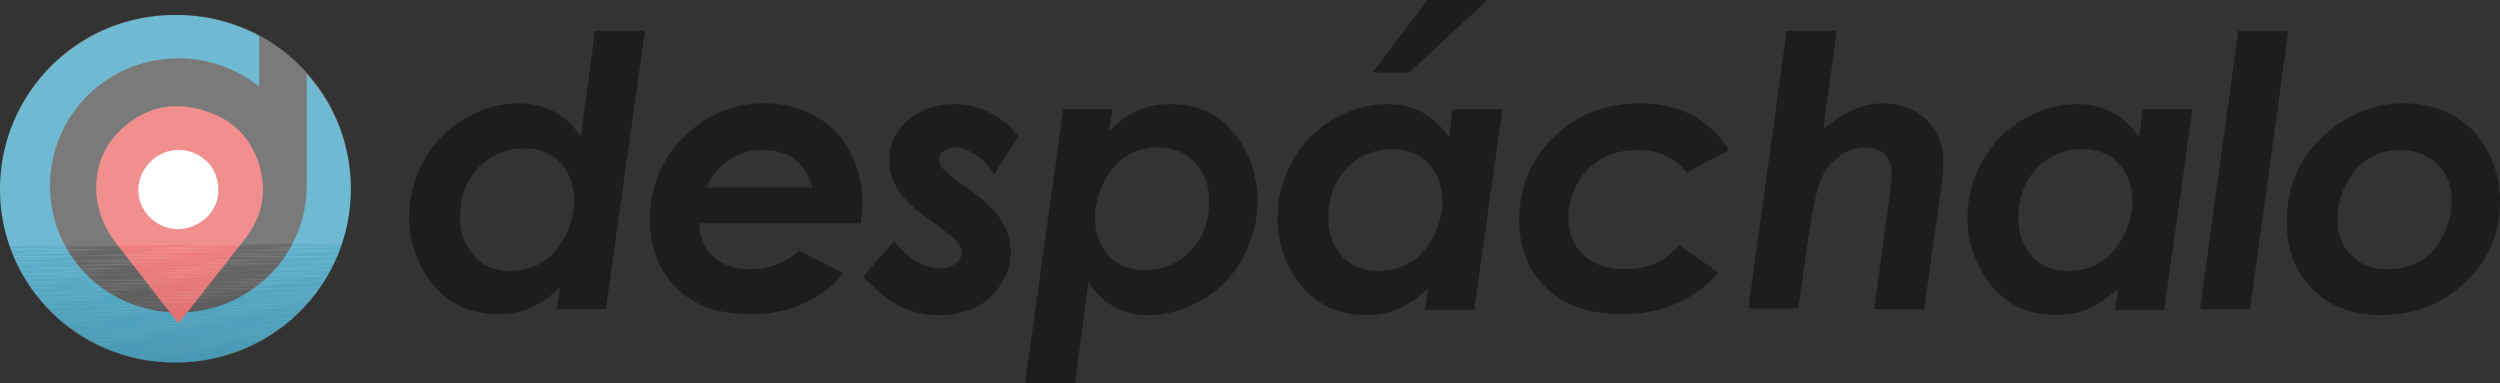 <?xml version="1.0" encoding="utf-8"?>
<!-- Generator: Adobe Illustrator 25.2.3, SVG Export Plug-In . SVG Version: 6.00 Build 0)  -->
<svg version="1.1" id="Capa_1" xmlns="http://www.w3.org/2000/svg" xmlns:xlink="http://www.w3.org/1999/xlink" x="0px" y="0px"
	 viewBox="0 0 300 46" style="enable-background:new 0 0 300 46;" xml:space="preserve">
<rect x="0" y="0" width="300" height="46" fill="#333333" stroke="none"/>
<style type="text/css">
	.st0{fill:#2494BB;}
	.st1{fill:#E95352;}
	.st2{fill:#FFFFFF;}
	.st3{opacity:0.35;}
	.st4{clip-path:url(#SVGID_2_);fill:#FFFFFF;}
	.st5{clip-path:url(#SVGID_2_);fill:#FDFDFD;}
	.st6{clip-path:url(#SVGID_2_);fill:#FCFCFC;}
	.st7{clip-path:url(#SVGID_2_);fill:#FBFBFB;}
	.st8{clip-path:url(#SVGID_2_);fill:#FAFAFA;}
	.st9{clip-path:url(#SVGID_2_);fill:#F9F9F9;}
	.st10{clip-path:url(#SVGID_2_);fill:#F8F8F8;}
	.st11{clip-path:url(#SVGID_2_);fill:#F7F7F7;}
	.st12{clip-path:url(#SVGID_2_);fill:#F6F6F6;}
	.st13{clip-path:url(#SVGID_2_);fill:#F5F5F5;}
	.st14{clip-path:url(#SVGID_2_);fill:#F4F4F4;}
	.st15{clip-path:url(#SVGID_2_);fill:#F3F3F3;}
	.st16{clip-path:url(#SVGID_2_);fill:#F2F2F2;}
	.st17{clip-path:url(#SVGID_2_);fill:#F1F1F1;}
	.st18{clip-path:url(#SVGID_2_);fill:#F0F0F0;}
	.st19{clip-path:url(#SVGID_2_);fill:#EFEFEF;}
	.st20{clip-path:url(#SVGID_2_);fill:#EEEEEE;}
	.st21{clip-path:url(#SVGID_2_);fill:#EDEDED;}
	.st22{clip-path:url(#SVGID_2_);fill:#ECECEC;}
	.st23{clip-path:url(#SVGID_2_);fill:#EBEBEB;}
	.st24{clip-path:url(#SVGID_2_);fill:#EBEBEA;}
	.st25{clip-path:url(#SVGID_2_);fill:#EAEAEA;}
	.st26{clip-path:url(#SVGID_2_);fill:#E9E9E9;}
	.st27{clip-path:url(#SVGID_2_);fill:#E8E8E8;}
	.st28{clip-path:url(#SVGID_2_);fill:#E7E7E7;}
	.st29{clip-path:url(#SVGID_2_);fill:#E6E6E6;}
	.st30{clip-path:url(#SVGID_2_);fill:#E5E5E5;}
	.st31{clip-path:url(#SVGID_2_);fill:#E4E4E4;}
	.st32{clip-path:url(#SVGID_2_);fill:#E3E3E3;}
	.st33{clip-path:url(#SVGID_2_);fill:#E3E3E2;}
	.st34{clip-path:url(#SVGID_2_);fill:#E2E2E2;}
	.st35{clip-path:url(#SVGID_2_);fill:#E1E1E1;}
	.st36{clip-path:url(#SVGID_2_);fill:#E0E0E0;}
	.st37{clip-path:url(#SVGID_2_);fill:#E0E0DF;}
	.st38{clip-path:url(#SVGID_2_);fill:#DFDFDF;}
	.st39{clip-path:url(#SVGID_2_);fill:#DEDEDE;}
	.st40{clip-path:url(#SVGID_2_);fill:#DEDDDD;}
	.st41{clip-path:url(#SVGID_2_);fill:#DDDDDD;}
	.st42{clip-path:url(#SVGID_2_);fill:#DCDCDC;}
	.st43{clip-path:url(#SVGID_2_);fill:#DBDBDB;}
	.st44{clip-path:url(#SVGID_2_);fill:#DBDBDA;}
	.st45{clip-path:url(#SVGID_2_);fill:#DADADA;}
	.st46{clip-path:url(#SVGID_2_);fill:#D9D9D9;}
	.st47{clip-path:url(#SVGID_2_);fill:#D8D8D8;}
	.st48{clip-path:url(#SVGID_2_);fill:#D8D8D7;}
	.st49{clip-path:url(#SVGID_2_);fill:#D7D7D7;}
	.st50{clip-path:url(#SVGID_2_);fill:#D6D6D6;}
	.st51{clip-path:url(#SVGID_2_);fill:#D5D5D5;}
	.st52{clip-path:url(#SVGID_2_);fill:#D5D4D4;}
	.st53{clip-path:url(#SVGID_2_);fill:#D4D4D3;}
	.st54{clip-path:url(#SVGID_2_);fill:#D3D3D3;}
	.st55{clip-path:url(#SVGID_2_);fill:#D2D2D2;}
	.st56{clip-path:url(#SVGID_2_);fill:#D1D1D1;}
	.st57{clip-path:url(#SVGID_2_);fill:#D1D1D0;}
	.st58{clip-path:url(#SVGID_2_);fill:#D0D0D0;}
	.st59{clip-path:url(#SVGID_2_);fill:#CFCFCF;}
	.st60{clip-path:url(#SVGID_2_);fill:#CECECE;}
	.st61{clip-path:url(#SVGID_2_);fill:#CDCDCD;}
	.st62{clip-path:url(#SVGID_2_);fill:#CDCDCC;}
	.st63{clip-path:url(#SVGID_2_);fill:#CCCCCC;}
	.st64{clip-path:url(#SVGID_2_);fill:#CBCBCB;}
	.st65{clip-path:url(#SVGID_2_);fill:#CACACA;}
	.st66{clip-path:url(#SVGID_2_);fill:#CAC9C9;}
	.st67{clip-path:url(#SVGID_2_);fill:#C9C9C8;}
	.st68{clip-path:url(#SVGID_2_);fill:#C8C8C8;}
	.st69{clip-path:url(#SVGID_2_);fill:#C7C7C7;}
	.st70{clip-path:url(#SVGID_2_);fill:#C7C6C6;}
	.st71{clip-path:url(#SVGID_2_);fill:#C6C6C5;}
	.st72{clip-path:url(#SVGID_2_);fill:#C5C5C5;}
	.st73{clip-path:url(#SVGID_2_);fill:#C4C4C4;}
	.st74{clip-path:url(#SVGID_2_);fill:#C3C3C3;}
	.st75{clip-path:url(#SVGID_2_);fill:#C3C3C2;}
	.st76{clip-path:url(#SVGID_2_);fill:#C2C2C2;}
	.st77{clip-path:url(#SVGID_2_);fill:#C1C1C1;}
	.st78{clip-path:url(#SVGID_2_);fill:#C0C0C0;}
	.st79{clip-path:url(#SVGID_2_);fill:#C0BFBF;}
	.st80{clip-path:url(#SVGID_2_);fill:#BFBFBE;}
	.st81{clip-path:url(#SVGID_2_);fill:#BEBEBE;}
	.st82{clip-path:url(#SVGID_2_);fill:#BDBDBD;}
	.st83{clip-path:url(#SVGID_2_);fill:#BCBCBC;}
	.st84{clip-path:url(#SVGID_2_);fill:#BCBCBB;}
	.st85{clip-path:url(#SVGID_2_);fill:#BBBBBA;}
	.st86{clip-path:url(#SVGID_2_);fill:#BABABA;}
	.st87{clip-path:url(#SVGID_2_);fill:#B9B9B9;}
	.st88{clip-path:url(#SVGID_2_);fill:#B9B8B8;}
	.st89{clip-path:url(#SVGID_2_);fill:#B8B8B7;}
	.st90{clip-path:url(#SVGID_2_);fill:#B7B7B7;}
	.st91{clip-path:url(#SVGID_2_);fill:#B6B6B6;}
	.st92{clip-path:url(#SVGID_2_);fill:#B5B5B5;}
	.st93{clip-path:url(#SVGID_2_);fill:#B5B4B4;}
	.st94{clip-path:url(#SVGID_2_);fill:#B4B4B3;}
	.st95{clip-path:url(#SVGID_2_);fill:#B3B3B3;}
	.st96{clip-path:url(#SVGID_2_);fill:#B2B2B2;}
	.st97{clip-path:url(#SVGID_2_);fill:#B1B1B1;}
	.st98{clip-path:url(#SVGID_2_);fill:#B1B0B0;}
	.st99{clip-path:url(#SVGID_2_);fill:#B0B0AF;}
	.st100{clip-path:url(#SVGID_2_);fill:#AFAFAE;}
	.st101{clip-path:url(#SVGID_2_);fill:#AEAEAE;}
	.st102{clip-path:url(#SVGID_2_);fill:#ADADAD;}
	.st103{clip-path:url(#SVGID_2_);fill:#ACACAC;}
	.st104{clip-path:url(#SVGID_2_);fill:#ACABAB;}
	.st105{clip-path:url(#SVGID_2_);fill:#ABABAA;}
	.st106{clip-path:url(#SVGID_2_);fill:#AAAAA9;}
	.st107{clip-path:url(#SVGID_2_);fill:#A9A9A9;}
	.st108{clip-path:url(#SVGID_2_);fill:#A8A8A8;}
	.st109{clip-path:url(#SVGID_2_);fill:#A7A7A7;}
	.st110{clip-path:url(#SVGID_2_);fill:#A7A6A6;}
	.st111{clip-path:url(#SVGID_2_);fill:#A6A6A5;}
	.st112{clip-path:url(#SVGID_2_);fill:#A5A5A4;}
	.st113{clip-path:url(#SVGID_2_);fill:#A4A4A4;}
	.st114{clip-path:url(#SVGID_2_);fill:#A3A3A3;}
	.st115{clip-path:url(#SVGID_2_);fill:#A2A2A2;}
	.st116{clip-path:url(#SVGID_2_);fill:#A2A1A1;}
	.st117{clip-path:url(#SVGID_2_);fill:#A1A1A0;}
	.st118{clip-path:url(#SVGID_2_);fill:#A0A09F;}
	.st119{fill:#1D1D1B;}
</style>
<g>
	<g>
		<g id="XMLID_1_">
			<g>
				<g>
					<path class="st0" d="M42.1,22.7L42.1,22.7c0,11.5-9.4,20.8-21.1,20.8h0C9.4,43.5,0,34.2,0,22.7v0C0,11.2,9.4,1.8,21.1,1.8h0
						c3.6,0,7,0.9,10,2.5v6.1c-2.6-2.1-6-3.4-9.7-3.4C12.9,7,6,13.8,6,22.3s6.9,15.2,15.4,15.2s15.4-6.8,15.4-15.2V8.9
						C40.1,12.5,42.1,17.4,42.1,22.7z"/>
				</g>
			</g>
		</g>
		<g>
			<g>
				<g>
					<g>
						<path class="st1" d="M21.4,38.8c0.2-0.2,0.1-0.1,7.9-10c1.9-2.4,2.6-4.9,2.1-7.8c-0.7-3.7-2.9-6.4-6.5-7.6
							c-3.7-1.3-7.2-0.7-10.1,1.9c-4.1,3.5-4.2,9.6-1,13.7C21.4,38.8,19.2,36,21.4,38.8z"/>
					</g>
				</g>
				<g>
					<path class="st2" d="M26.2,22.7c0.1,2.6-2.1,4.7-4.8,4.8c-2.6,0-4.8-2.1-4.8-4.7c0-2.5,2.1-4.7,4.6-4.8
						C24,17.9,26.2,20,26.2,22.7z"/>
				</g>
			</g>
		</g>
		<g class="st3">
			<g>
				<defs>
					<path id="SVGID_1_" d="M21.3,43.5h-0.5C9.3,43.5,0,34.2,0,22.7v0C0,11.2,9.3,1.8,20.8,1.8h0.5c11.5,0,20.8,9.3,20.8,20.8v0
						C42.1,34.2,32.8,43.5,21.3,43.5z"/>
				</defs>
				<clipPath id="SVGID_2_">
					<use xlink:href="#SVGID_1_"  style="overflow:visible;"/>
				</clipPath>
				<polygon class="st4" points="42.1,29.3 0,29.6 0,1.8 42.1,1.8 				"/>
				<polygon class="st4" points="42.1,29.4 0,29.7 0,29.6 42.1,29.3 				"/>
				<polygon class="st5" points="42.1,29.5 0,29.8 0,29.7 42.1,29.4 				"/>
				<polygon class="st5" points="42.1,29.6 0,29.9 0,29.8 42.1,29.5 				"/>
				<polygon class="st6" points="42.1,29.7 0,30.1 0,29.9 42.1,29.6 				"/>
				<polygon class="st7" points="42.1,29.8 0,30.2 0,30.1 42.1,29.7 				"/>
				<polygon class="st7" points="42.1,29.9 0,30.3 0,30.2 42.1,29.8 				"/>
				<polygon class="st8" points="42.1,30.1 0,30.4 0,30.3 42.1,29.9 				"/>
				<polygon class="st9" points="42.1,30.2 0,30.5 0,30.4 42.1,30.1 				"/>
				<polygon class="st10" points="42.1,30.3 0,30.6 0,30.5 42.1,30.2 				"/>
				<polygon class="st10" points="42.1,30.4 0,30.7 0,30.6 42.1,30.3 				"/>
				<polygon class="st11" points="42.1,30.5 0,30.9 0,30.7 42.1,30.4 				"/>
				<polygon class="st12" points="42.1,30.6 0,31 0,30.9 42.1,30.5 				"/>
				<polygon class="st13" points="42.1,30.8 0,31.1 0,31 42.1,30.6 				"/>
				<polygon class="st13" points="42.1,30.9 0,31.2 0,31.1 42.1,30.8 				"/>
				<polygon class="st14" points="42.1,31 0,31.3 0,31.2 42.1,30.9 				"/>
				<polygon class="st15" points="42.1,31.1 0,31.4 0,31.3 42.1,31 				"/>
				<polygon class="st15" points="42.1,31.2 0,31.6 0,31.4 42.1,31.1 				"/>
				<polygon class="st16" points="42.1,31.3 0,31.7 0,31.6 42.1,31.2 				"/>
				<polygon class="st17" points="42.1,31.4 0,31.8 0,31.7 42.1,31.3 				"/>
				<polygon class="st18" points="42.1,31.6 0,31.9 0,31.8 42.1,31.4 				"/>
				<polygon class="st18" points="42.1,31.7 0,32 0,31.9 42.1,31.6 				"/>
				<polygon class="st19" points="42.1,31.8 0,32.1 0,32 42.1,31.7 				"/>
				<polygon class="st20" points="42.1,31.9 0,32.2 0,32.1 42.1,31.8 				"/>
				<polygon class="st21" points="42.1,32 0,32.4 0,32.2 42.1,31.9 				"/>
				<polygon class="st21" points="42.1,32.1 0,32.5 0,32.4 42.1,32 				"/>
				<polygon class="st22" points="42.1,32.2 0,32.6 0,32.5 42.1,32.1 				"/>
				<polygon class="st23" points="42.1,32.4 0,32.7 0,32.6 42.1,32.2 				"/>
				<polygon class="st24" points="42.1,32.5 0,32.8 0,32.7 42.1,32.4 				"/>
				<polygon class="st25" points="42.1,32.6 0,32.9 0,32.8 42.1,32.5 				"/>
				<polygon class="st26" points="42.1,32.7 0,33.1 0,32.9 42.1,32.6 				"/>
				<polygon class="st27" points="42.1,32.8 0,33.2 0,33.1 42.1,32.7 				"/>
				<polygon class="st27" points="42.1,32.9 0,33.3 0,33.2 42.1,32.8 				"/>
				<polygon class="st28" points="42.1,33.1 0,33.4 0,33.3 42.1,32.9 				"/>
				<polygon class="st29" points="42.1,33.2 0,33.5 0,33.4 42.1,33.1 				"/>
				<polygon class="st30" points="42.1,33.3 0,33.6 0,33.5 42.1,33.2 				"/>
				<polygon class="st30" points="42.1,33.4 0,33.7 0,33.6 42.1,33.3 				"/>
				<polygon class="st31" points="42.1,33.5 0,33.9 0,33.7 42.1,33.4 				"/>
				<polygon class="st32" points="42.1,33.6 0,34 0,33.9 42.1,33.5 				"/>
				<polygon class="st33" points="42.1,33.7 0,34.1 0,34 42.1,33.6 				"/>
				<polygon class="st34" points="42.1,33.9 0,34.2 0,34.1 42.1,33.7 				"/>
				<polygon class="st35" points="42.1,34 0,34.3 0,34.2 42.1,33.9 				"/>
				<polygon class="st36" points="42.1,34.1 0,34.4 0,34.3 42.1,34 				"/>
				<polygon class="st37" points="42.1,34.2 0,34.6 0,34.4 42.1,34.1 				"/>
				<polygon class="st38" points="42.1,34.3 0,34.7 0,34.6 42.1,34.2 				"/>
				<polygon class="st39" points="42.1,34.4 0,34.8 0,34.7 42.1,34.3 				"/>
				<polygon class="st40" points="42.1,34.6 0,34.9 0,34.8 42.1,34.4 				"/>
				<polygon class="st41" points="42.1,34.7 0,35 0,34.9 42.1,34.6 				"/>
				<polygon class="st42" points="42.1,34.8 0,35.1 0,35 42.1,34.7 				"/>
				<polygon class="st43" points="42.1,34.9 0,35.2 0,35.1 42.1,34.8 				"/>
				<polygon class="st44" points="42.1,35 0,35.4 0,35.2 42.1,34.9 				"/>
				<polygon class="st45" points="42.1,35.1 0,35.5 0,35.4 42.1,35 				"/>
				<polygon class="st46" points="42.1,35.2 0,35.6 0,35.5 42.1,35.1 				"/>
				<polygon class="st47" points="42.1,35.4 0,35.7 0,35.6 42.1,35.2 				"/>
				<polygon class="st48" points="42.1,35.5 0,35.8 0,35.7 42.1,35.4 				"/>
				<polygon class="st49" points="42.1,35.6 0,35.9 0,35.8 42.1,35.5 				"/>
				<polygon class="st50" points="42.1,35.7 0,36.1 0,35.9 42.1,35.6 				"/>
				<polygon class="st51" points="42.1,35.8 0,36.2 0,36.1 42.1,35.7 				"/>
				<polygon class="st52" points="42.1,35.9 0,36.3 0,36.2 42.1,35.8 				"/>
				<polygon class="st53" points="42.1,36.1 0,36.4 0,36.3 42.1,35.9 				"/>
				<polygon class="st54" points="42.1,36.2 0,36.5 0,36.4 42.1,36.1 				"/>
				<polygon class="st55" points="42.1,36.3 0,36.6 0,36.5 42.1,36.2 				"/>
				<polygon class="st56" points="42.1,36.4 0,36.7 0,36.6 42.1,36.3 				"/>
				<polygon class="st57" points="42.1,36.5 0,36.9 0,36.7 42.1,36.4 				"/>
				<polygon class="st58" points="42.1,36.6 0,37 0,36.9 42.1,36.5 				"/>
				<polygon class="st59" points="42.1,36.7 0,37.1 0,37 42.1,36.6 				"/>
				<polygon class="st60" points="42.1,36.9 0,37.2 0,37.1 42.1,36.7 				"/>
				<polygon class="st61" points="42.1,37 0,37.3 0,37.2 42.1,36.9 				"/>
				<polygon class="st62" points="42.1,37.1 0,37.4 0,37.3 42.1,37 				"/>
				<polygon class="st63" points="42.1,37.2 0,37.6 0,37.4 42.1,37.1 				"/>
				<polygon class="st64" points="42.1,37.3 0,37.7 0,37.6 42.1,37.2 				"/>
				<polygon class="st65" points="42.1,37.4 0,37.8 0,37.7 42.1,37.3 				"/>
				<polygon class="st66" points="42.1,37.6 0,37.9 0,37.8 42.1,37.4 				"/>
				<polygon class="st67" points="42.1,37.7 0,38 0,37.9 42.1,37.6 				"/>
				<polygon class="st68" points="42.1,37.8 0,38.1 0,38 42.1,37.7 				"/>
				<polygon class="st69" points="42.1,37.9 0,38.2 0,38.1 42.1,37.8 				"/>
				<polygon class="st70" points="42.1,38 0,38.4 0,38.2 42.1,37.9 				"/>
				<polygon class="st71" points="42.1,38.1 0,38.5 0,38.4 42.1,38 				"/>
				<polygon class="st72" points="42.1,38.2 0,38.6 0,38.5 42.1,38.1 				"/>
				<polygon class="st73" points="42.1,38.4 0,38.7 0,38.6 42.1,38.2 				"/>
				<polygon class="st74" points="42.1,38.5 0,38.8 0,38.7 42.1,38.4 				"/>
				<polygon class="st75" points="42.1,38.6 0,38.9 0,38.8 42.1,38.5 				"/>
				<polygon class="st76" points="42.1,38.7 0,39.1 0,38.9 42.1,38.6 				"/>
				<polygon class="st77" points="42.1,38.8 0,39.2 0,39.1 42.1,38.7 				"/>
				<polygon class="st78" points="42.1,38.9 0,39.3 0,39.2 42.1,38.8 				"/>
				<polygon class="st79" points="42.1,39.1 0,39.4 0,39.3 42.1,38.9 				"/>
				<polygon class="st80" points="42.1,39.2 0,39.5 0,39.4 42.1,39.1 				"/>
				<polygon class="st81" points="42.1,39.3 0,39.6 0,39.5 42.1,39.2 				"/>
				<polygon class="st82" points="42.1,39.4 0,39.7 0,39.6 42.1,39.3 				"/>
				<polygon class="st83" points="42.1,39.5 0,39.9 0,39.7 42.1,39.4 				"/>
				<polygon class="st84" points="42.1,39.6 0,40 0,39.9 42.1,39.5 				"/>
				<polygon class="st85" points="42.1,39.7 0,40.1 0,40 42.1,39.6 				"/>
				<polygon class="st86" points="42.1,39.9 0,40.2 0,40.1 42.1,39.7 				"/>
				<polygon class="st87" points="42.1,40 0,40.3 0,40.2 42.1,39.9 				"/>
				<polygon class="st88" points="42.1,40.1 0,40.4 0,40.3 42.1,40 				"/>
				<polygon class="st89" points="42.1,40.2 0,40.6 0,40.4 42.1,40.1 				"/>
				<polygon class="st90" points="42.1,40.3 0,40.7 0,40.6 42.1,40.2 				"/>
				<polygon class="st91" points="42.1,40.4 0,40.8 0,40.7 42.1,40.3 				"/>
				<polygon class="st92" points="42.1,40.6 0,40.9 0,40.8 42.1,40.4 				"/>
				<polygon class="st93" points="42.1,40.7 0,41 0,40.9 42.1,40.6 				"/>
				<polygon class="st94" points="42.1,40.8 0,41.1 0,41 42.1,40.7 				"/>
				<polygon class="st95" points="42.1,40.9 0,41.2 0,41.1 42.1,40.8 				"/>
				<polygon class="st96" points="42.1,41 0,41.4 0,41.2 42.1,40.9 				"/>
				<polygon class="st97" points="42.1,41.1 0,41.5 0,41.4 42.1,41 				"/>
				<polygon class="st98" points="42.1,41.2 0,41.6 0,41.5 42.1,41.1 				"/>
				<polygon class="st99" points="42.1,41.4 0,41.7 0,41.6 42.1,41.2 				"/>
				<polygon class="st100" points="42.1,41.5 0,41.8 0,41.7 42.1,41.4 				"/>
				<polygon class="st101" points="42.1,41.6 0,41.9 0,41.8 42.1,41.5 				"/>
				<polygon class="st102" points="42.1,41.7 0,42.1 0,41.9 42.1,41.6 				"/>
				<polygon class="st103" points="42.1,41.8 0,42.2 0,42.1 42.1,41.7 				"/>
				<polygon class="st104" points="42.1,41.9 0,42.3 0,42.2 42.1,41.8 				"/>
				<polygon class="st105" points="42.1,42.1 0,42.4 0,42.3 42.1,41.9 				"/>
				<polygon class="st106" points="42.1,42.2 0,42.5 0,42.4 42.1,42.1 				"/>
				<polygon class="st107" points="42.1,42.3 0,42.6 0,42.5 42.1,42.2 				"/>
				<polygon class="st108" points="42.1,42.4 0,42.7 0,42.6 42.1,42.3 				"/>
				<polygon class="st109" points="42.1,42.5 0,42.9 0,42.7 42.1,42.4 				"/>
				<polygon class="st110" points="42.1,42.6 0,43 0,42.9 42.1,42.5 				"/>
				<polygon class="st111" points="42.1,42.7 0,43.1 0,43 42.1,42.6 				"/>
				<polygon class="st112" points="42.1,42.9 0,43.2 0,43.1 42.1,42.7 				"/>
				<polygon class="st113" points="42.1,43 0,43.3 0,43.2 42.1,42.9 				"/>
				<polygon class="st114" points="42.1,43.1 0,43.4 0,43.3 42.1,43 				"/>
				<polygon class="st115" points="42.1,43.2 6.9,43.5 0,43.5 0,43.4 42.1,43.1 				"/>
				<polygon class="st116" points="42.1,43.3 20.9,43.5 6.9,43.5 42.1,43.2 				"/>
				<polygon class="st117" points="42.1,43.4 35,43.5 20.9,43.5 42.1,43.3 				"/>
				<polygon class="st118" points="35,43.5 42.1,43.4 42.1,43.5 				"/>
			</g>
		</g>
	</g>
	<g>
		<path class="st119" d="M71.4,3.7h6l-4.7,33.4h-5.9l0.4-2.6c-1.3,1.2-2.5,2-3.7,2.5c-1.1,0.5-2.4,0.7-3.8,0.7
			c-3.2,0-5.8-1.2-7.7-3.5c-1.9-2.3-2.9-5.1-2.9-8.2c0-2.4,0.6-4.6,1.8-6.8c1.2-2.2,2.9-3.8,4.9-5c2.1-1.2,4.2-1.8,6.5-1.8
			c1.5,0,2.9,0.3,4.2,1c1.3,0.7,2.3,1.7,3.2,3L71.4,3.7z M61.1,32.5c1.5,0,2.8-0.3,3.9-1c1.1-0.6,2-1.7,2.8-3.1
			c0.7-1.4,1.1-2.8,1.1-4.3c0-1.9-0.6-3.4-1.7-4.6c-1.1-1.2-2.6-1.7-4.4-1.7c-2.1,0-3.9,0.8-5.4,2.3c-1.5,1.6-2.2,3.6-2.2,6
			c0,1.9,0.6,3.4,1.7,4.6C57.9,31.9,59.3,32.5,61.1,32.5z"/>
		<path class="st119" d="M95.9,30.1l5.3,2.7c-1.2,1.5-2.7,2.7-4.7,3.6c-2,0.9-4.1,1.3-6.5,1.3c-3.7,0-6.7-1-8.8-3.1
			c-2.1-2.1-3.2-4.8-3.2-8.2c0-3.9,1.3-7.2,4-9.9c2.7-2.7,5.9-4.1,9.7-4.1c2.3,0,4.3,0.5,6.1,1.5c1.8,1,3.2,2.4,4.2,4.3
			c1,1.9,1.5,3.9,1.5,6.2c0,0.7-0.1,1.5-0.2,2.4H83.9c0.1,1.7,0.6,3,1.7,4c1.1,1,2.5,1.5,4.4,1.5C92.2,32.3,94.2,31.6,95.9,30.1z
			 M97.5,22.5c-0.4-1.5-1.2-2.6-2.2-3.4c-1-0.8-2.3-1.1-3.8-1.1c-1.5,0-2.8,0.4-4,1.2c-1.2,0.8-2.1,1.9-2.7,3.3H97.5z"/>
		<path class="st119" d="M122.2,16.4l-2.9,4.5c-0.7-1.1-1.5-1.9-2.3-2.4c-0.8-0.5-1.6-0.8-2.3-0.8c-0.5,0-1,0.1-1.4,0.4
			c-0.4,0.3-0.6,0.6-0.6,1c0,0.4,0.1,0.7,0.4,1.1c0.3,0.4,1.1,1,2.6,2.1c2.3,1.6,3.8,3,4.5,4.2c0.7,1.2,1.1,2.4,1.1,3.8
			c0,1.8-0.7,3.5-2.2,5.1c-1.5,1.6-3.6,2.4-6.5,2.4c-1.6,0-3.1-0.3-4.5-1c-1.3-0.6-2.8-1.8-4.5-3.6l3.7-4.3c1.7,2.2,3.5,3.3,5.5,3.3
			c0.8,0,1.4-0.2,1.9-0.6c0.5-0.4,0.7-0.8,0.7-1.3c0-0.4-0.2-0.8-0.5-1.3c-0.4-0.4-1.3-1.2-2.9-2.3c-1.9-1.3-3.1-2.4-3.8-3.3
			c-1-1.3-1.5-2.7-1.5-4.1c0-2,0.8-3.7,2.3-4.9c1.5-1.3,3.4-1.9,5.5-1.9c1.5,0,2.9,0.3,4.2,1C120.2,14.2,121.4,15.2,122.2,16.4z"/>
		<path class="st119" d="M129,46h-6l4.6-32.9h5.9l-0.4,2.6c1.3-1.2,2.5-2.1,3.6-2.5c1.1-0.5,2.4-0.7,3.8-0.7c3.2,0,5.8,1.2,7.6,3.5
			c1.9,2.3,2.8,5.1,2.8,8.2c0,2.4-0.6,4.6-1.8,6.8c-1.2,2.2-2.8,3.8-4.9,5c-2,1.2-4.2,1.8-6.4,1.8c-1.5,0-2.9-0.3-4.1-1
			c-1.3-0.7-2.3-1.7-3.1-3L129,46z M139,17.7c-1.4,0-2.7,0.3-3.8,1c-1.1,0.7-2,1.7-2.7,3.1c-0.7,1.4-1.1,2.8-1.1,4.3
			c0,1.9,0.6,3.4,1.7,4.6c1.1,1.2,2.6,1.7,4.4,1.7c2.1,0,3.9-0.8,5.4-2.3c1.5-1.6,2.2-3.6,2.2-6c0-1.9-0.6-3.4-1.7-4.6
			C142.2,18.3,140.8,17.7,139,17.7z"/>
		<path class="st119" d="M174.3,13.1h6l-3.4,24.1H171l0.4-2.6c-1.3,1.2-2.5,2-3.7,2.5c-1.1,0.5-2.4,0.7-3.8,0.7
			c-3.2,0-5.8-1.2-7.7-3.5c-1.9-2.3-2.9-5.1-2.9-8.2c0-2.4,0.6-4.6,1.8-6.8c1.2-2.2,2.9-3.8,4.9-5c2.1-1.2,4.2-1.8,6.5-1.8
			c1.5,0,2.9,0.3,4.2,1c1.3,0.7,2.3,1.7,3.2,3L174.3,13.1z M165.3,32.5c1.5,0,2.8-0.3,3.9-1c1.1-0.6,2-1.7,2.8-3.1
			c0.7-1.4,1.1-2.8,1.1-4.2c0-1.9-0.6-3.4-1.7-4.6c-1.1-1.2-2.6-1.7-4.4-1.7c-2.1,0-4,0.8-5.4,2.3c-1.5,1.6-2.2,3.6-2.2,6
			c0,1.9,0.6,3.4,1.7,4.6C162.1,31.9,163.6,32.5,165.3,32.5z M171.3,0h7.2l-9.4,8.7h-4.4L171.3,0z"/>
		<path class="st119" d="M207.5,18l-5.1,2.7c-1.4-1.8-3.4-2.7-5.8-2.7c-1.6,0-3.1,0.3-4.3,1c-1.3,0.7-2.3,1.7-3,3
			c-0.7,1.3-1.1,2.7-1.1,4.1c0,1.9,0.6,3.3,1.8,4.5c1.2,1.1,2.8,1.7,4.9,1.7c2.9,0,5-1,6.6-2.9l4.7,3.3c-1.3,1.6-3,2.8-5,3.7
			c-2,0.9-4.2,1.3-6.6,1.3c-3.8,0-6.8-1-9-3.1c-2.2-2.1-3.3-4.8-3.3-8.2c0-3.9,1.4-7.2,4.1-9.9c2.7-2.7,6.2-4.1,10.5-4.1
			C201.5,12.4,205.1,14.3,207.5,18z"/>
		<path class="st119" d="M214.4,3.7h6l-1.6,11.8c2.3-2,4.7-3.1,7.2-3.1c2.1,0,3.8,0.7,5.2,2c1.3,1.3,2,3,2,5c0,0.9-0.1,2.4-0.4,4.2
			l-1.9,13.5h-6l1.8-13.2c0.2-1.4,0.3-2.4,0.3-3.1c0-1-0.3-1.7-0.8-2.3c-0.6-0.5-1.4-0.8-2.4-0.8c-1,0-2,0.3-3,1
			c-1,0.7-1.8,1.6-2.3,2.9c-0.5,1.2-1,3.5-1.5,6.9l-1.2,8.5h-6L214.4,3.7z"/>
		<path class="st119" d="M257.1,13.1h6l-3.4,24.1h-5.9l0.4-2.6c-1.3,1.2-2.5,2-3.7,2.5c-1.1,0.5-2.4,0.7-3.8,0.7
			c-3.2,0-5.8-1.2-7.7-3.5c-1.9-2.3-2.9-5.1-2.9-8.2c0-2.4,0.6-4.6,1.8-6.8c1.2-2.2,2.9-3.8,4.9-5c2.1-1.2,4.2-1.8,6.5-1.8
			c1.5,0,2.9,0.3,4.2,1c1.3,0.7,2.3,1.7,3.2,3L257.1,13.1z M248.1,32.5c1.5,0,2.8-0.3,3.9-1c1.1-0.6,2-1.7,2.8-3.1
			c0.7-1.4,1.1-2.8,1.1-4.2c0-1.9-0.6-3.4-1.7-4.6c-1.1-1.2-2.6-1.7-4.4-1.7c-2.1,0-4,0.8-5.4,2.3c-1.5,1.6-2.2,3.6-2.2,6
			c0,1.9,0.6,3.4,1.7,4.6C244.9,31.9,246.3,32.5,248.1,32.5z"/>
		<path class="st119" d="M268.6,3.7h6l-4.6,33.4h-6L268.6,3.7z"/>
		<path class="st119" d="M288.5,12.4c2.2,0,4.1,0.5,5.9,1.5c1.8,1,3.2,2.4,4.1,4.2c1,1.8,1.5,3.9,1.5,6.1c0,3.8-1.4,7-4.1,9.6
			s-6.1,4-10.1,4c-3.5,0-6.2-1-8.3-3.1c-2.1-2.1-3.1-4.8-3.1-8.1c0-4,1.4-7.4,4.2-10.1C281.5,13.8,284.7,12.4,288.5,12.4z M288.1,18
			c-2.4,0-4.3,0.9-5.6,2.6c-1.3,1.7-2,3.6-2,5.6c0,1.8,0.5,3.3,1.6,4.4c1.1,1.1,2.5,1.7,4.3,1.7c2.5,0,4.4-0.8,5.8-2.5
			c1.3-1.7,2-3.6,2-5.8c0-1.8-0.6-3.2-1.7-4.3C291.3,18.6,289.8,18,288.1,18z"/>
	</g>
</g>
</svg>
